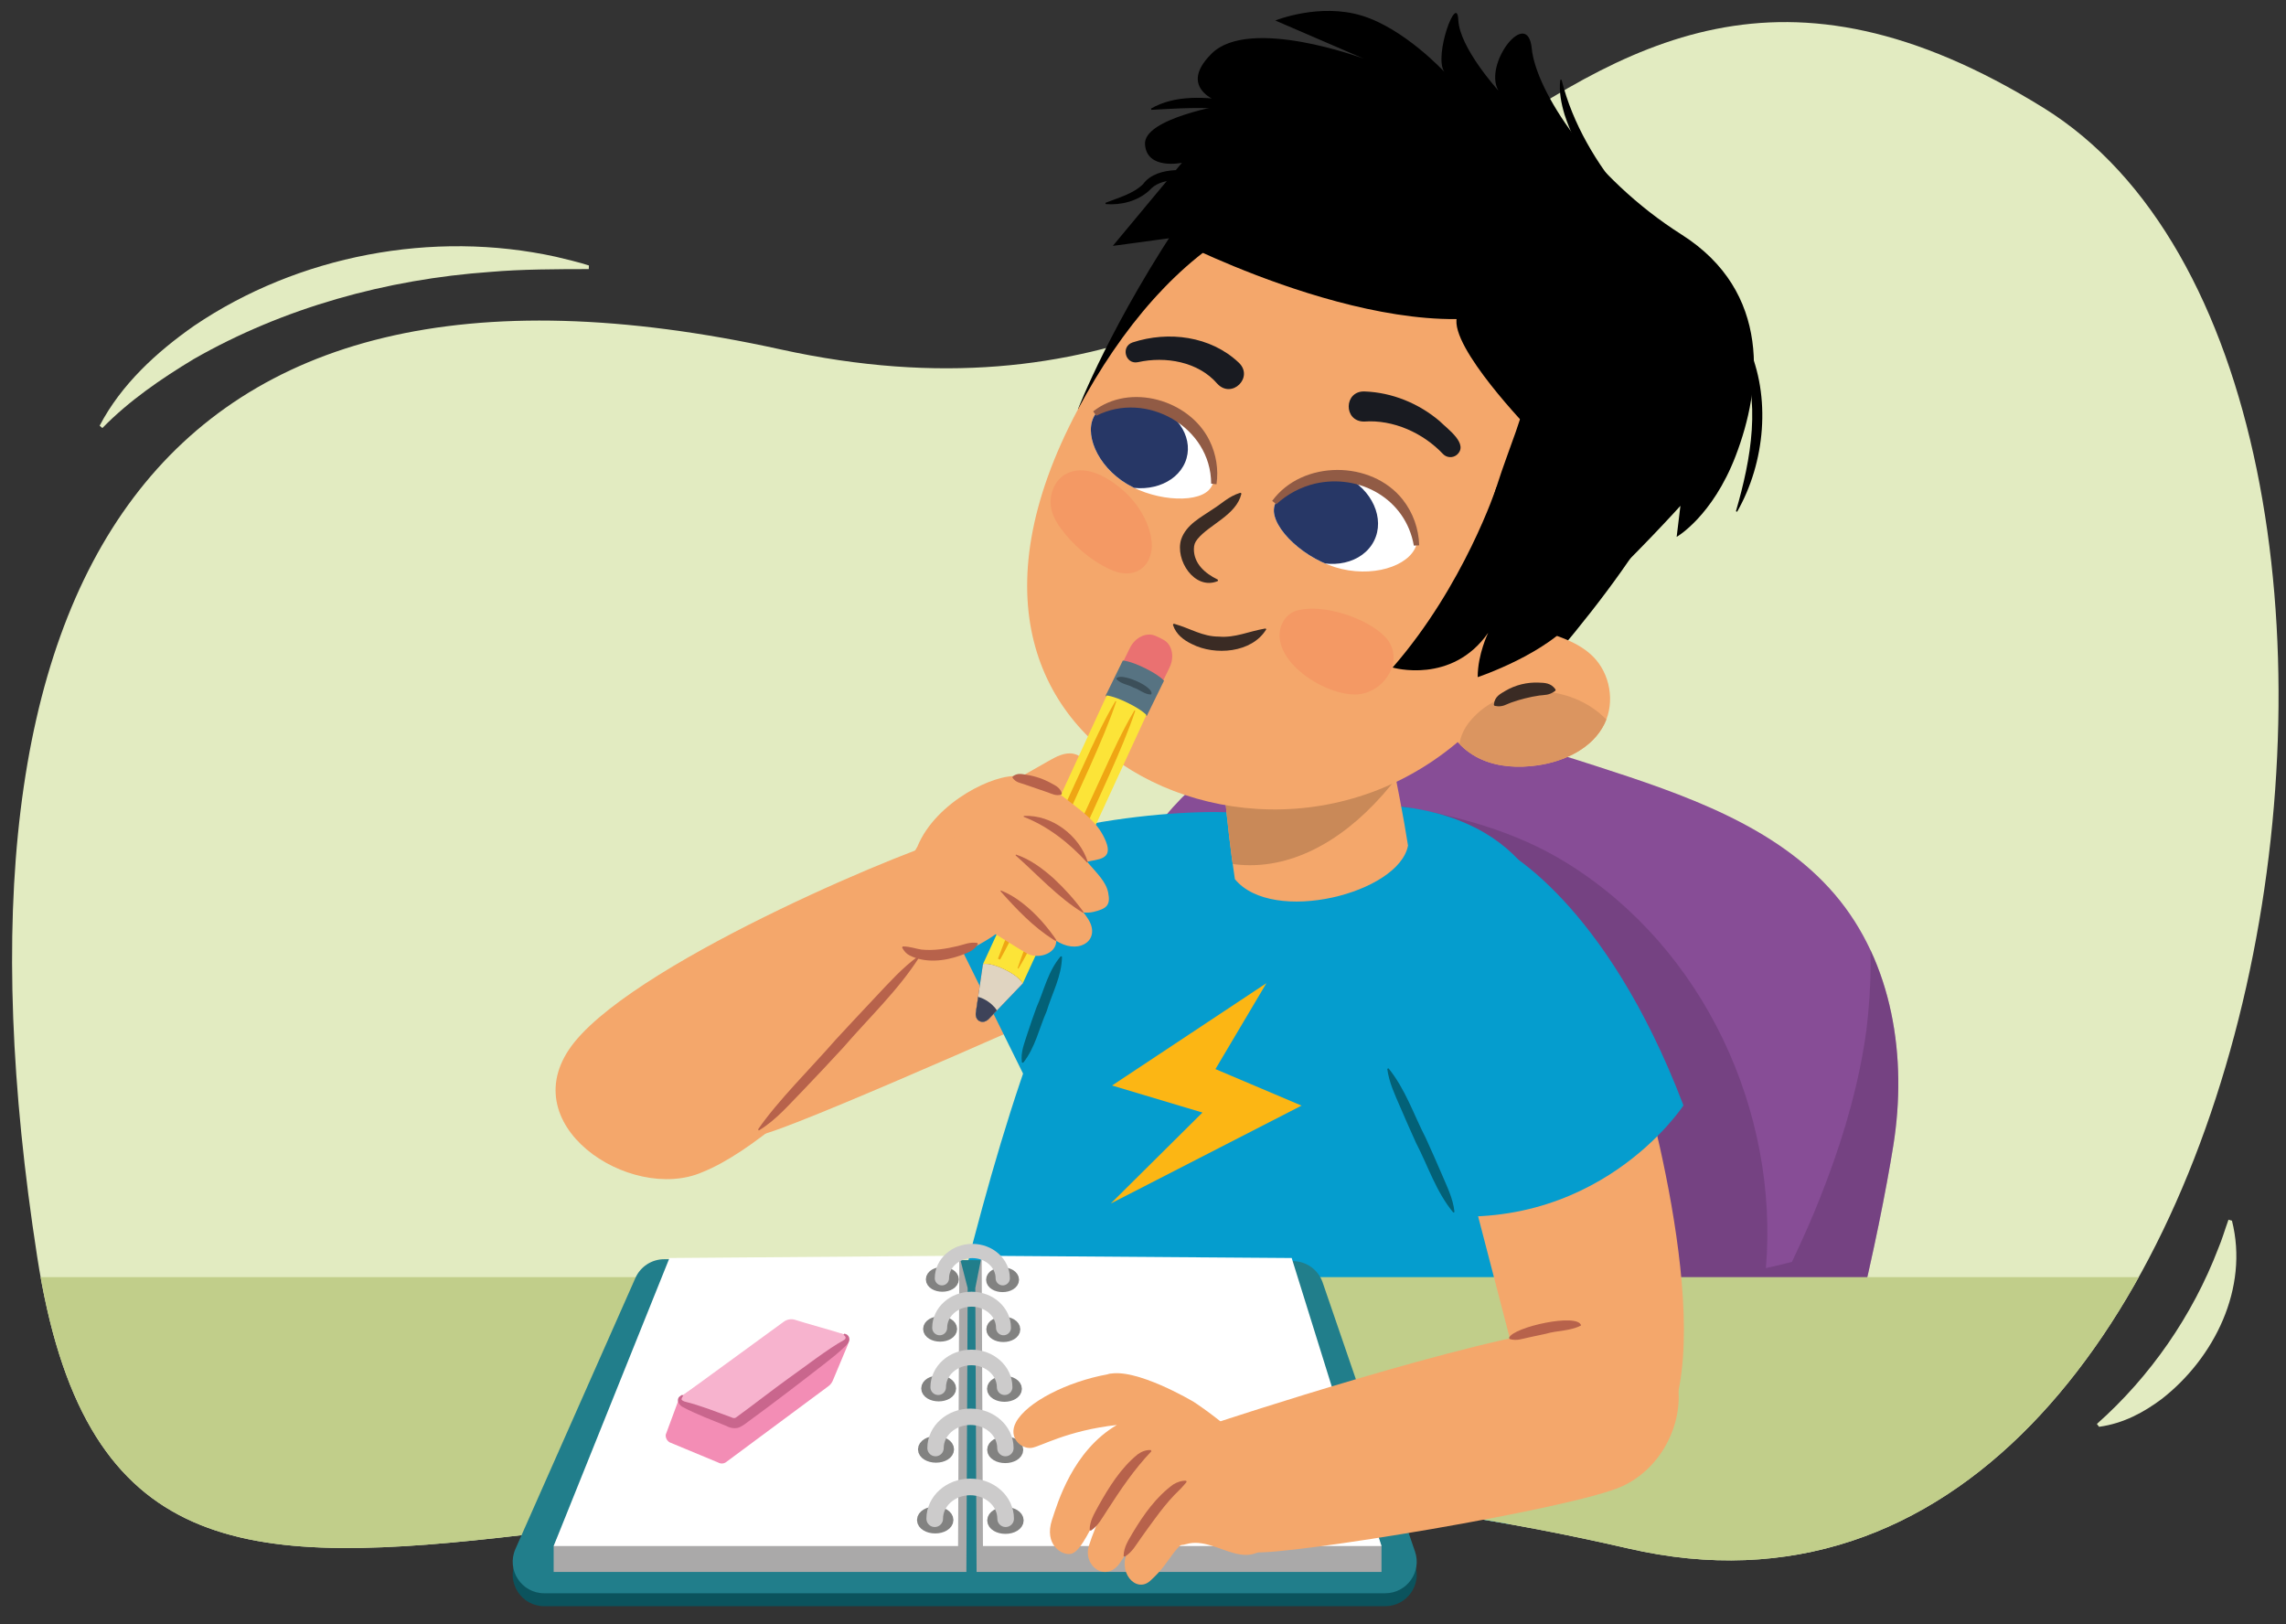 <?xml version="1.0" encoding="UTF-8"?><svg id="a" xmlns="http://www.w3.org/2000/svg" width="380" height="270" xmlns:xlink="http://www.w3.org/1999/xlink" viewBox="0 0 380 270"><rect x="0" y="0" width="380" height="270" fill="#333333" stroke="none"/><defs><clipPath id="b"><path d="M129.716,58.072c106.863,23.495,123.078-93.895,209.937-40.168,73.516,45.474,39.411,264.505-68.968,239.495C106.954,219.614,21.337,306.661,6.179,208.893-11.244,96.511,25.136,35.079,129.716,58.072Z" fill="none"/></clipPath><clipPath id="c"><path d="M152.425,242.819c48.798,5.228,98.293,.022,147.091,5.25,6.411-13.345,12.892-43.156,15.212-57.675,2.32-14.519-.033-30.379-9.752-41.747-9.737-11.388-25.097-16.606-39.664-21.315-18.184-5.878-38.577-11.674-55.95-3.869-9.874,4.436-17.327,12.836-22.363,22.095-5.037,9.259-7.905,19.431-10.737,29.512-4.307,15.332-12.806,55.888-23.835,67.749Z" fill="#874d96"/></clipPath><clipPath id="d"><path d="M229.144,115.522s3.55,16.213,4.909,25.038c-1.515,7.948-22.514,13.231-28.777,5.581-1.451-9.425-2.191-20.078-2.191-20.078l26.059-10.541Z" fill="#f4a76b"/></clipPath><clipPath id="e"><path d="M244.669,107.209c3.656-3.572,9.698-3.158,14.532-1.367,2.024,.75,4.016,1.723,5.554,3.238,2.9,2.856,3.729,7.582,1.968,11.211-1.991,4.104-6.654,6.291-11.197,6.935-3.096,.438-6.352,.286-9.226-.974-2.874-1.259-5.313-3.738-6.02-6.779" fill="#f4a76b"/></clipPath><clipPath id="f"><path d="M223.03,94.584c-6.077-1.42-11.701-6.813-11.249-10.129,.444-3.255,6.921-6.726,12.998-5.306,6.077,1.42,11.307,7.08,10.791,10.865-.496,3.634-6.463,5.99-12.54,4.569Z" fill="none"/></clipPath><clipPath id="g"><path d="M186.428,79.861c4.716,3.342,12.224,3.944,14.509,1.605,2.244-2.296,1.058-8.904-3.658-12.246-4.716-3.342-12.195-3.508-14.804-.838-2.505,2.564-.764,8.137,3.952,11.479Z" fill="none"/></clipPath><clipPath id="h"><path d="M169.998,163.494l-5.63,5.877c-.974,1.017-2.362,.338-2.157-1.055l1.185-8.052s.582-.177,1.895,.219c.481,.145,1.061,.366,1.746,.702,.58,.284,1.049,.557,1.427,.811,1.291,.865,1.534,1.498,1.534,1.498Z" fill="#3e4359"/></clipPath><clipPath id="i"><path d="M169.998,163.494l-5.63,5.877c-.974,1.017-2.362,.338-2.157-1.055l1.185-8.052s1.086-.33,3.641,.92c2.555,1.25,2.961,2.31,2.961,2.31Z" fill="#e0d4c1"/></clipPath></defs><g clip-path="url(#b)"><g><rect x="-4.431" y="-7.578" width="392.589" height="283.166" fill="#e2ebc1"/><path d="M96.38,184.383c18.076,9.038,21.949,6.886,31.418,3.873,9.468-3.013,54.659-23.241,54.659-23.241l-9.899-19.798-55.089,19.367-21.089,19.798Z" fill="#f4a76b"/><g><path d="M152.425,242.819c48.798,5.228,98.293,.022,147.091,5.25,6.411-13.345,12.892-43.156,15.212-57.675,2.32-14.519-.033-30.379-9.752-41.747-9.737-11.388-25.097-16.606-39.664-21.315-18.184-5.878-38.577-11.674-55.95-3.869-9.874,4.436-17.327,12.836-22.363,22.095-5.037,9.259-7.905,19.431-10.737,29.512-4.307,15.332-12.806,55.888-23.835,67.749Z" fill="#874d96"/><g clip-path="url(#c)"><path d="M319.848,201.536c5.686-16.898,9.272-36.823,4.804-54.429-1.173-4.622-2.922-9.315-5.46-13.366-2.757-4.399-6.403-7.552-10.704-10.403-2.082-1.38-5.106-.607-6.534,1.304-1.578,2.112-1.293,4.687,.396,6.65,2.053,2.386,3.631,5.836,4.802,8.469,1.359,3.056,2.404,6.948,2.998,10.486,.544,3.243,.794,6.01,.801,9.977,.003,1.888-.071,3.776-.197,5.66-.063,.944-.14,1.887-.231,2.829-.108,1.124-.22,2.131-.278,2.56-1.16,8.524-3.553,16.903-6.58,24.94-1.597,4.241-2.741,6.928-4.434,10.633-.445,.974-.899,1.944-1.36,2.91-1.417,.38-2.864,.714-4.324,1.032,2.178-26.033-10.282-53.119-32.932-67.238-8.791-5.48-18.58-8.001-28.673-9.703-2.637-.445-5.279,.469-6.342,3.113-.997,2.478-.145,5.305,2.2,6.713,4.454,2.674,8.913,5.32,13.391,7.948,2.222,1.304,4.358,2.721,6.461,4.207,.793,.561,1.587,1.119,2.368,1.695-.141-.082,1.622,1.313,1.811,1.474,3.361,2.872,6.586,6.003,9.455,9.368,.19,.223,1.682,2.125,1.477,1.82,.543,.739,1.077,1.484,1.591,2.244,1.244,1.841,2.397,3.743,3.45,5.699,.527,.978,1.03,1.97,1.516,2.97,.131,.27,1.028,2.28,1.005,2.163,.763,1.902,1.432,3.845,2.002,5.812,.693,2.391,1.172,4.809,1.647,7.25,.054,.358,.091,.599,.115,.748,.049,.432,.1,.864,.141,1.297,.116,1.234,.197,2.472,.244,3.711,.092,2.478,.045,4.962-.143,7.435-.022,.288-.29,2.79-.251,2.637-.068,.499-.138,.998-.215,1.496-3.469,.344-6.942,.642-10.42,.882-10.513,.726-21.088,1.122-31.626,1.107-5.282-.008-10.563-.145-15.842-.322-5.306-.179-10.521,.092-15.818,.353-4.178,.206-7.636,3.022-8.203,7.242-.519,3.862,1.898,8.323,5.983,9.164,22.486,4.63,46.282,2.615,68.871-.525,.755-.105,1.515-.211,2.276-.317-.357,3.729,2.373,7.561,5.651,8.944,2.19,.924,4.735,.916,6.943,.067-.836,2.084-1.39,4.236-1.355,6.468,.084,5.422,5.509,7.809,10.028,5.754,4.824-2.193,7.777-7.727,10.58-11.963,2.564-3.875,4.829-7.896,7.005-12,1.64-3.093,3.224-6.228,4.73-9.401,3.432-2.008,6.67-4.369,9.636-7.184,2.26-2.144,2.389-5.903,.493-8.284-.72-.904-1.777-1.651-2.947-2.098Z" fill="#5a3364" opacity=".4"/></g></g><path d="M207.419,135.32c-8.07-1.291-38.734,.861-52.937,11.62l18.937,38.304,26.957-38.651,7.043-11.274Z" fill="#059dce"/><g><path d="M146.735,277.346s16.785-102.558,37.443-128.684c10.975-13.88,24.649-16.533,47.03-14.752,22.381,1.781,30.332,17.549,26.781,32.72-5.247,22.418-5.227,83.495-10.114,112.437,0,0-33.038,12.293-70.152,5.595-43.373-7.827-30.988-7.316-30.988-7.316Z" fill="#059dce"/><polygon points="210.515 163.429 184.855 180.44 199.881 184.937 184.642 200.057 216.356 183.784 202.043 177.711 210.515 163.429" fill="#fcb614"/></g><rect x="-3.406" y="212.295" width="393.08" height="64.05" fill="#c1ce8a"/><path d="M169.869,176.61c-.243-1.749,.427-3.188,.881-4.689,.474-1.497,1.008-2.971,1.537-4.446,1.287-2.9,1.912-6.035,4.041-8.523l.206,.078c-.046,3.271-1.636,6.038-2.552,9.074-1.279,2.894-1.88,6.016-3.9,8.56l-.214-.054h0Z" fill="#036177"/></g></g><g><g><path d="M230.262,266.992H90.466c-3.786,0-6.32-3.894-4.788-7.356l19.944-45.053c.841-1.9,2.726-3.123,4.804-3.117l104.495,.315c2.231,.007,4.212,1.426,4.937,3.536l15.357,44.738c1.167,3.399-1.359,6.936-4.952,6.936Z" fill="#0b535d"/><path d="M230.262,264.843H90.466c-3.786,0-6.32-3.894-4.788-7.356l19.944-45.053c.841-1.9,2.726-3.123,4.804-3.117l104.495,.315c2.231,.007,4.212,1.426,4.937,3.536l15.357,44.738c1.167,3.399-1.359,6.936-4.952,6.936Z" fill="#217e8b"/><polygon points="162.124 214.116 163.183 208.741 213.372 214.489 229.645 256.996 229.645 261.295 162.337 261.295 162.124 214.116" fill="#aaa9a9"/><polygon points="160.854 214.116 159.47 208.741 111.68 214.489 92.033 256.996 92.033 261.295 160.641 261.295 160.854 214.116" fill="#aaa9a9"/><polygon points="163.183 208.741 214.717 209.115 229.645 256.996 163.393 256.996 163.183 208.741" fill="#fff"/><polygon points="159.47 208.741 111.285 209.115 92.033 256.996 159.261 256.996 159.47 208.741" fill="#fff"/><g><ellipse cx="155.458" cy="252.665" rx="2.03" ry="1.233" fill="#828281" stroke="#828281" stroke-miterlimit="10" stroke-width="2"/><ellipse cx="167.134" cy="252.737" rx="2.03" ry="1.233" fill="#828281" stroke="#828281" stroke-miterlimit="10" stroke-width="2"/><path d="M155.377,252.451c0-2.92,2.639-5.286,5.895-5.286s5.895,2.367,5.895,5.286" fill="none" stroke="#cccbcb" stroke-linecap="round" stroke-linejoin="round" stroke-width="2.763"/></g><g><ellipse cx="155.592" cy="240.923" rx="2" ry="1.214" fill="#828281" stroke="#828281" stroke-miterlimit="10" stroke-width="2"/><ellipse cx="167.095" cy="240.994" rx="2" ry="1.214" fill="#828281" stroke="#828281" stroke-miterlimit="10" stroke-width="2"/><path d="M155.512,240.713c0-2.876,2.6-5.208,5.808-5.208s5.808,2.332,5.808,5.208" fill="none" stroke="#cccbcb" stroke-linecap="round" stroke-linejoin="round" stroke-width="2.722"/></g><g><ellipse cx="156.033" cy="230.793" rx="1.901" ry="1.154" fill="#828281" stroke="#828281" stroke-miterlimit="10" stroke-width="2"/><ellipse cx="166.969" cy="230.861" rx="1.901" ry="1.154" fill="#828281" stroke="#828281" stroke-miterlimit="10" stroke-width="2"/><path d="M155.958,230.593c0-2.734,2.472-4.951,5.521-4.951s5.521,2.217,5.521,4.951" fill="none" stroke="#cccbcb" stroke-linecap="round" stroke-linejoin="round" stroke-width="2.588"/></g><g><ellipse cx="156.642" cy="212.665" rx="1.741" ry="1.057" fill="#828281" stroke="#828281" stroke-miterlimit="10" stroke-width="2"/><ellipse cx="166.656" cy="212.726" rx="1.741" ry="1.057" fill="#828281" stroke="#828281" stroke-miterlimit="10" stroke-width="2"/><path d="M156.573,212.482c0-2.504,2.264-4.534,5.056-4.534s5.056,2.03,5.056,4.534" fill="none" stroke="#cccbcb" stroke-linecap="round" stroke-linejoin="round" stroke-width="2.37"/></g><g><ellipse cx="156.274" cy="220.907" rx="1.827" ry="1.109" fill="#828281" stroke="#828281" stroke-miterlimit="10" stroke-width="2"/><ellipse cx="166.779" cy="220.972" rx="1.827" ry="1.109" fill="#828281" stroke="#828281" stroke-miterlimit="10" stroke-width="2"/><path d="M156.202,220.715c0-2.627,2.375-4.756,5.304-4.756s5.304,2.129,5.304,4.756" fill="none" stroke="#cccbcb" stroke-linecap="round" stroke-linejoin="round" stroke-width="2.486"/></g></g><g><path d="M271.932,175.258s14.139,45.923,4.778,62.386l-22.08-1.12-13.283-51.107,30.585-10.159Z" fill="#f4a76b"/><path d="M249.596,141.13s17.215,8.392,30.244,42.619c0,0-14.524,22.336-44,17.904l-5.937-19.75,19.693-40.773Z" fill="#059dce"/><path d="M241.579,201.555c-2.867-3.455-4.177-7.696-6.209-11.611-.897-1.999-1.798-3.995-2.652-6.013-.86-2.016-1.821-3.985-2.113-6.261l.2-.092c2.828,3.478,4.188,7.692,6.209,11.611,.899,1.998,1.805,3.992,2.659,6.01,.843,2.023,1.863,3.965,2.106,6.264l-.2,.092h0Z" fill="#036177"/><path d="M208.411,258.018c5.225,.62,53.105-7.213,61.266-10.968,13.087-6.022,14.192-29.514-7.815-26.514-17.143,1.85-59.552,15.909-59.552,15.909,0,0-9.131,19.767,6.101,21.574Z" fill="#f4a76b"/><g><path d="M198.403,233.013s-9.769-5.843-14.245-4.572c1.464,4.597,4.453,30.719,13.052,28.226,5.355-1.552,10.798,6.475,15.378-2.609,4.58-9.084-14.185-21.045-14.185-21.045Z" fill="#f4a76b"/><path d="M168.881,236.421c-1.362,2.535,.846,4.475,2.583,4.256,1.448-.183,5.876-2.884,14.196-3.81-7.338,4.298-9.846,12.931-10.786,15.775-1.36,4.115,1.629,5.954,3.131,5.655,2.76-.549,5.209-10.772,10.374-14.315,1.783-1.976,.803-5.429-1.47-5.035-.484,.084-.06-2.34,.115-3.128,.167-.751-.012-1.192-.3-1.82-.046-.102-.104-.187-.163-.27,.555-.556,.431-5.8-2.404-5.288-6.794,1.225-13.492,4.659-15.277,7.98Z" fill="#f4a76b"/><path d="M188.72,244.526c-3.757,1.939-6.665,9.114-7.703,12.389-1.093,3.452,2.944,6.319,5.251,2.73,.673-1.047,8.275-12.575,8.275-12.575,0,0-1.679,.93-1.631,.814,.62-1.502-.099-3.198-1.463-3.468-1.429-.282-1.483-.918-2.729,.109Z" fill="#f4a76b"/><path d="M197.685,247.674c-1.932,.676-3.234-1.316-4.773,.211-1.067,.375-3.697,6.858-5.322,9.741-2.031,3.605,1.219,7.299,3.605,5.153,4.017-3.612,3.18-5.536,8.492-8.251,3.325-2.321,1.247-7.992-2.003-6.854Z" fill="#f4a76b"/><path d="M181.127,254.345c.011-1.6,.82-2.786,1.478-4.044,1.752-3.123,3.698-6.266,6.52-8.557,.594-.437,1.4-.768,2.199-.702l.062,.211c-2.877,3.011-5.135,6.388-7.386,9.879-.784,1.161-1.369,2.425-2.676,3.313l-.196-.1h0Z" fill="#b7624b"/><path d="M186.774,258.66c.031-1.563,.854-2.696,1.534-3.897,1.787-2.98,3.873-5.941,6.724-8.011,.642-.384,1.384-.654,2.139-.617l.079,.206c-.661,.812-1.313,1.48-2.05,2.183-1.139,1.193-2.17,2.503-3.157,3.843-.812,1.069-1.582,2.175-2.37,3.275-.8,1.098-1.397,2.305-2.706,3.125l-.193-.106h0Z" fill="#b7624b"/></g><path d="M250.85,222.369c.713-1.794,11.48-4.169,11.974-2.046-1.843,.966-3.903,.807-5.868,1.389l-2.933,.629c-.99,.199-1.903,.6-3.097,.235l-.075-.207h0Z" fill="#b7624b"/></g><g><path d="M130.898,220.103l-17.326,11.788c-.34,.22-.7,.449-.902,1.173l-2.008,5.425c-.043,.516,.215,1.011,.662,1.271l8.06,3.35c.405,.236,.91,.215,1.293-.054l17.051-12.65c.344-.242,.619-.652,.778-1.078l2.365-5.651c.347-.899,.305-1.495-.593-1.877l-9.379-1.698Z" fill="#f38db5"/><path d="M132.2,219.399c1.489,.501,6.354,1.816,8.077,2.402,.615,.209,.892,.815,.161,1.4l-17.281,12.934c-.608,.424-1.111,.637-2.036,.162l-7.491-2.878c-1.015-.562-.632-1.136-.059-1.529l16.762-12.22c.553-.379,1.247-.48,1.866-.272Z" fill="#f7b3ce"/><path d="M140.312,221.697c.84,.051,1.164,1.006,.612,1.638-.244,.298-.404,.433-.609,.63-.965,.92-2.014,1.773-3.067,2.581-3.955,3.076-8.742,6.765-12.766,9.687-.454,.309-.77,.64-1.477,.978-.669,.348-1.658,.184-2.26-.179-2.05-.846-5.083-1.96-7.345-3.195-.544-.329-1.042-1.185-.431-1.697,.501-.39,.458-.296,.596-.11-.207,.237-.332,.56-.242,.659,.064,.093,.28,.222,.538,.313l-.06-.028c2.647,.649,5.152,1.67,7.696,2.589,.33,.14,.505,.233,.807,.091,2.842-2.055,5.964-4.523,8.831-6.58,2.449-1.727,6.562-4.919,9.162-6.327,.399-.251,.33-.563-.057-.841l.071-.208h0Z" fill="#c9668d"/></g><g><path d="M262.876,100.742c9.299-8.682,16.459-16.663,16.459-16.663l-.626,5.167s5.936-3.387,9.802-13.448c4.383-11.406,6.009-27.299-9.005-36.82-15.013-9.521-24.201-23.931-24.884-30.917-.683-6.987-8.121,2.56-5.54,7.004,0,0-6.468-7.098-6.67-11.745-.202-4.647-4.137,5.962-2.327,8.62,0,0-6.606-7.168-13.698-9.335-7.092-2.167-14.395,.804-14.395,.804l14.697,6.341s-18.994-7.103-25.294-.83c-6.301,6.272,2.379,8.461,2.379,8.461,0,0-13.708,2.249-13.443,6.591,.264,4.342,6.14,3.087,6.14,3.087l-11.492,13.815,34.041-4.621,42.117,18.517,4.512,15.54-2.77,30.432Z"/><path d="M259.578,13.266c1.844,7.379,5.827,13.958,10.668,19.751l-1.129,.987c-3.942-4.317-7.198-9.332-9.029-14.916-.562-1.871-.962-3.839-.723-5.82l.214-.002h0Z"/><path d="M290.504,57.308c3.963,8.627,2.913,19.618-1.746,27.761l-.196-.084c2.521-8.697,4.292-18.361,.616-26.976l1.326-.701h0Z"/><path d="M204.696,18.276c-4.445-.582-8.836-.248-13.306-.019l-.065-.204c4.025-2.34,9.179-1.961,13.627-1.256l-.257,1.478h0Z"/><path d="M199.329,30.013c-2.706-.119-6.376-.561-8.273,1.64-1.936,1.789-4.702,2.483-7.265,2.272l-.022-.213c2.206-.878,4.538-1.456,6.239-3.102,1.206-1.674,3.404-2.204,5.161-2.312,1.486-.118,2.922-.021,4.387,.232l-.227,1.483h0Z"/><g><path d="M229.144,115.522s3.55,16.213,4.909,25.038c-1.515,7.948-22.514,13.231-28.777,5.581-1.451-9.425-2.191-20.078-2.191-20.078l26.059-10.541Z" fill="#f4a76b"/><g clip-path="url(#d)"><path d="M232.202,112.483c-1.163-.463-2.416-.351-3.485,.12-.737-.063-1.511,.128-2.211,.683-3.882,3.077-7.848,6.022-11.924,8.802-.616-.286-1.343-.401-2.173-.238-.438,.086-.872,.182-1.306,.277-.947-.664-26.021,13.263-21.756,12.226,13.326,15.568,32.364,11.583,45.826-9.308,2.532-3.929-.101-12.734-2.971-12.562Z" fill="#c98958"/></g></g><g><path d="M258.85,108.624c32.502-38.516,31.423-58.456,3.877-77.094-29.31-19.831-49.321-20.086-65.266,3.318-12.704,18.646-18.272,33.188-18.272,33.188"/><path d="M227.252,37.656c.137-.606-.184-1.192-.784-1.375-.63-.192-1.259-.384-1.889-.576-.629-.192-1.27-.346-1.906-.512-.602-.158-1.318,.202-1.461,.834-.143,.628,.191,1.286,.834,1.461,.634,.173,1.266,.36,1.907,.508,.641,.148,1.283,.296,1.925,.445,.57,.132,1.238-.179,1.375-.785Z" fill="#ac8151"/><path d="M252.656,111.674c-16.817,25.215-44.769,27.247-62.87,17.35-17.104-9.352-27.147-29.917-10.597-60.987,14.387-27.009,38.285-45.442,66.67-28.582,28.385,16.86,23.775,46.763,6.797,72.219Z" fill="#f4a76b"/><g><g><path d="M244.669,107.209c3.656-3.572,9.698-3.158,14.532-1.367,2.024,.75,4.016,1.723,5.554,3.238,2.9,2.856,3.729,7.582,1.968,11.211-1.991,4.104-6.654,6.291-11.197,6.935-3.096,.438-6.352,.286-9.226-.974-2.874-1.259-5.313-3.738-6.02-6.779" fill="#f4a76b"/><g clip-path="url(#e)"><path d="M267.035,119.621c-5.935-6.16-17.17-6.494-22.719,.313-.924,1.134-1.542,2.458-1.722,3.806-1.079,2.216-.654,5.131,1.09,6.934,2.372,2.45,6.145,2.37,8.601,.204,2.301-2.03,5.428-2.488,8.803-1.244,5.835,2.151,9.897-5.912,5.947-10.012Z" fill="#db9560"/></g></g><path d="M248.327,117.107c.125-1.349,1.087-1.765,1.898-2.263,1.673-.991,3.647-1.468,5.588-1.376,.951,.039,1.982,.039,2.736,1.098,.065,.091,.045,.218-.044,.285-1.004,.758-1.773,.65-2.606,.76-.816,.11-1.612,.282-2.399,.478-.788,.195-1.567,.427-2.339,.707-.8,.273-1.368,.797-2.653,.543-.112-.018-.191-.121-.18-.232h0Z" fill="#3a2b24"/></g><path d="M195.196,103.695c2.725,.775,4.656,2.122,7.425,2.127,2.722,.227,4.92-.872,7.681-1.34,.088-.015,.171,.043,.187,.131-2.387,3.935-8.535,4.409-12.367,2.445-1.358-.64-2.632-1.615-3.129-3.151-.042-.122,.078-.248,.202-.213h0Z" fill="#3a2b24"/><path d="M230.1,105.711c-3.06-3.026-9.995-5.309-14.293-4.288-2.297,.546-3.439,2.913-3.029,5.106,.896,4.805,7.899,8.893,12.407,8.916,4.875,.026,8.74-5.951,4.915-9.735Z" fill="#f49964"/><path d="M191.443,90.111c-.295-3.23-2.298-6.425-4.688-8.544-2.306-2.045-5.899-4.293-9.07-3.013-1.817,.733-2.839,2.474-3.026,4.371-.148,1.504,.37,2.905,1.159,4.145,.053,.087,.109,.173,.165,.259l.043,.063c.071,.106,.139,.213,.214,.316,2.077,2.854,4.94,5.366,8.147,6.873,1.572,.739,3.344,1.12,4.943,.216,1.645-.93,2.278-2.891,2.114-4.686Z" fill="#f49964"/><path d="M250.571,104.853c-9.333-11.181,.196-27.685,2.604-36.912,2.408-9.227-14.238-16.45-24.087-22.785-9.849-6.334-11.079-7.167-19.264-7.595-8.184-.428-17.476,11.528-17.476,11.528l14.176-18.738,24.421-4.815,34.794,18.92,8.044,20.035-4.59,24.525-11.926,17.149-6.697-1.313Z"/><path d="M248.757,80.968s-5.361,16.345-17.266,29.994c0,0,9.841,2.887,15.892-5.778,0,0-1.753,3.553-1.747,7.376,0,0,11.716-3.906,16.491-10.137,2.962-3.865,5.393-11.911,5.393-11.911"/><path d="M206.348,82.12c-.858,3.509-5.313,5.063-7.283,7.48-.451,.548-.599,.997-.606,1.687,.006,2.389,1.818,4.009,3.918,5.032,.123,.052,.121,.24,.001,.294-3.813,1.537-7.101-3.531-6.032-6.963,.862-2.484,3.307-3.66,5.259-5.01,1.502-.934,2.601-2.108,4.523-2.713,.12-.044,.249,.07,.22,.194h0Z" fill="#3a2b24"/></g><path d="M203.761,27.941l-8.365,11.927s39.067,20.176,59.878,10.594c14.853-6.839-38.998-22.443-38.998-22.443l-12.515-.078Z"/><path d="M245.189,46.753s-1.8,1.031-3.015,5.997c-1.215,4.966,12.229,18.793,12.229,18.793l8.337-8.237-.128-5.309-17.422-11.245Z"/><path d="M226.826,65.071c4.585,.159,9.023,1.989,12.491,4.936,1.228,1.253,4.975,3.823,2.813,5.631-.695,.532-1.669,.445-2.261-.172-3.305-3.502-8.275-5.756-13.137-5.392-3.443-.018-3.356-5.114,.095-5.004h0Z" fill="#191b21"/><path d="M202.34,63.771c-3.166-3.663-8.62-4.584-13.182-3.568-2.088,.428-2.901-2.598-.89-3.283,5.958-1.946,12.958-1.067,17.63,3.339,2.604,2.43-1.139,6.14-3.558,3.513h0Z" fill="#191b21"/><g clip-path="url(#f)"><path d="M223.03,94.584c-6.077-1.42-11.701-6.813-11.249-10.129,.444-3.255,6.921-6.726,12.998-5.306,6.077,1.42,11.307,7.08,10.791,10.865-.496,3.634-6.463,5.99-12.54,4.569Z" fill="#fff"/><path d="M228.022,90.564c-2.325,3.488-7.756,4.209-12.13,1.611-4.374-2.598-6.036-7.532-3.711-11.02,2.325-3.488,7.756-4.209,12.13-1.611,4.374,2.598,6.036,7.532,3.711,11.02Z" fill="#273766"/></g><g><path d="M186.428,79.861c4.716,3.342,12.224,3.944,14.509,1.605,2.244-2.296,1.058-8.904-3.658-12.246-4.716-3.342-12.195-3.508-14.804-.838-2.505,2.564-.764,8.137,3.952,11.479Z" fill="#fff"/><g clip-path="url(#g)"><path d="M197.004,76.851c-1.539,3.662-6.463,5.306-10.999,3.671-4.536-1.635-6.966-5.928-5.427-9.59,1.539-3.662,6.464-5.306,10.999-3.671,4.536,1.635,6.966,5.928,5.427,9.59Z" fill="#273766"/></g></g><path d="M201.33,80.399c-.022-9.47-10.837-15.508-19.086-11.292l-.525-.721c6.089-4.804,16.021-1.949,19.339,4.856,1.113,2.272,1.515,4.788,1.159,7.252l-.887-.095h0Z" fill="#915b45"/><path d="M235.021,90.698c-1.346-7.765-9.017-12.016-16.444-10.303-2.334,.56-4.625,1.749-6.408,3.425l-.696-.558c5.024-6.842,16.502-6.809,21.71-.206,1.721,2.198,2.654,4.862,2.728,7.59l-.89,.052h0Z" fill="#915b45"/></g><g><path d="M164.34,132.17l10.005-5.699c1.263-.719,2.672-1.465,4.097-1.176,2.093,.425,3.145,2.997,2.696,5.085-.449,2.088-1.944,3.77-3.384,5.348-3.917-1.904-8.725-3.463-12.96-4.478,.188,.084-.642,.834-.454,.918Z" fill="#f4a76b"/><g><path d="M194.406,110.972l-1.596,3.262s-.449-1.247-2.896-2.444c-2.447-1.197-3.707-.786-3.707-.786l1.596-3.262c.863-1.765,2.692-2.672,4.179-2.081,.24,.095,.495,.208,.764,.339s.514,.264,.737,.395c1.379,.812,1.785,2.812,.922,4.576Z" fill="#ea7171"/><path d="M190.684,118.894c-.095,.195-1.08,.452-3.812-.885s-3.133-2.271-3.038-2.466c.25-.512,1.575-1.783,4.376-.714,2.8,1.068,2.709,3.584,2.474,4.065Z" fill="#827865"/><path d="M184.184,115.14l-20.788,45.124,6.602,3.23,20.788-45.124s-.449-1.247-2.896-2.444-3.707-.786-3.707-.786Z" fill="#fce438"/><g><path d="M169.998,163.494l-5.63,5.877c-.974,1.017-2.362,.338-2.157-1.055l1.185-8.052s.582-.177,1.895,.219c.481,.145,1.061,.366,1.746,.702,.58,.284,1.049,.557,1.427,.811,1.291,.865,1.534,1.498,1.534,1.498Z" fill="#3e4359"/><g clip-path="url(#h)"><path d="M165.375,167.485c.158,.18,1.656,2.283,.565,2.304-.062,.001-.08-.086-.054-.142-.007,.015-.035,.015-.071,.009,.056,.834-.77,1.848-1.681,1.533-.873-.302-1.754-.569-2.644-.824-.786-.225-1.721-.254-2.293-.892-.319-.355-.298-1.1,.197-1.449,.037-.026,.075-.044,.112-.067-.324-.444-.271-1.21,.3-1.671,1.908-1.539,4.338-.202,5.569,1.2Z" fill="#59544d"/><path d="M181.849,122.546l-18.453,37.719,6.602,3.23,18.453-37.719s-.449-1.247-2.896-2.444c-2.447-1.197-3.707-.786-3.707-.786Z" fill="#fcb530"/><g><path d="M169.998,163.494l-5.63,5.877c-.974,1.017-2.362,.338-2.157-1.055l1.185-8.052s1.086-.33,3.641,.92c2.555,1.25,2.961,2.31,2.961,2.31Z" fill="#e0d4c1"/><g clip-path="url(#i)"><path d="M165.375,167.485c.158,.18,1.656,2.283,.565,2.304-.062,.001-.08-.086-.054-.142-.007,.015-.035,.015-.071,.009,.056,.834-.77,1.848-1.681,1.533-.873-.302-1.754-.569-2.644-.824-.786-.225-1.721-.254-2.293-.892-.319-.355-.298-1.1,.197-1.449,.037-.026,.075-.044,.112-.067-.324-.444-.271-1.21,.3-1.671,1.908-1.539,4.338-.202,5.569,1.2Z" fill="#3e4359"/></g></g></g></g><path d="M193.49,113.157l-2.832,5.789s-.671-.875-3.209-2.116c-2.538-1.242-3.64-1.235-3.64-1.235l2.832-5.789s1.102-.007,3.64,1.235,3.209,2.116,3.209,2.116Z" fill="#577382"/><path d="M165.893,159.359c2.314-6.398,6.609-15.272,9.349-21.603l4.917-10.692c1.628-3.569,3.249-7.141,5.266-10.534l.134,.061c-2.143,6.473-6.523,15.306-9.244,21.651l-4.914,10.693c-1.646,3.561-3.236,7.147-5.163,10.58l-.344-.156h0Z" fill="#efa614"/><path d="M169.156,160.951c2.118-6.483,6.526-15.304,9.232-21.656l4.926-10.688c1.632-3.567,3.252-7.14,5.269-10.532l.134,.061c-2.146,6.472-6.516,15.31-9.232,21.656l-4.923,10.689c-1.642,3.562-3.223,7.153-5.272,10.531l-.134-.061h0Z" fill="#efa614"/><path d="M191.356,115.445c-1.101,.009-1.933-.844-2.951-1.157-.973-.555-2.021-.533-2.848-1.436,.449-1.276,6.543,1.355,5.799,2.593h0Z" fill="#3c4f59"/></g><g><path d="M177.679,133.168c-2.693-2.081-4.835-3.667-8.449-4.13-3.796-.487-13.637,4.178-16.719,11.658-2.836,4.925-5.702,11.679-3.169,15.53,.011-.004,.023-.011,.032-.016,.216,.315,.437,1.643,.676,1.93,4.234,4.985,15.17-2.601,15.465-2.853,.943,.597,4.013,2.537,4.962,3.063,1.491,.987,3.724,.551,4.633-.611,.333-.432,.472-.891,.477-1.352,.172,.103,.342,.211,.519,.304,3.58,1.891,6.873-.582,4.788-3.902-.153-.242-.595-.912-.822-1.119,.561,.065,1.119,.042,1.666-.084,2.246-.527,2.887-1.121,2.479-3.19-.358-1.835-1.841-3.199-3.51-5.147,1.695-.444,4.354-.286,3.145-3.334-1.202-3.027-3.493-4.673-6.173-6.748Z" fill="#f4a76b"/><path d="M180.715,143.39c-2.941-3.229-6.472-6.023-10.565-7.623l.05-.142c4.677-.218,9.222,3.27,10.632,7.669l-.117,.095h0Z" fill="#b7624b"/><path d="M180.011,151.715c-4.142-2.511-7.587-6.357-11.191-9.53l.048-.142c2.398,.789,4.441,2.342,6.302,3.991,1.826,1.703,3.504,3.565,4.963,5.594l-.121,.088h0Z" fill="#b7624b"/><path d="M175.655,156.418c-.003-.008-.026,.04-.116,.025-.072-.022-.097-.07-.109-.068-.055-.028-.227-.126-.286-.156-3.432-2.174-6.106-5.022-8.827-8.062l.057-.139c.98,.392,1.91,.903,2.779,1.502,2.375,1.662,4.374,3.82,6.054,6.17,.098,.146,.294,.424,.388,.571,.011,.021,.017,.009-.021,.01-.052,.006-.064,.066-.056,.084l.137,.062h0Z" fill="#b7624b"/></g><path d="M168.33,129.069c.832-.648,1.575-.381,2.311-.281,1.487,.232,2.926,.734,4.235,1.478,.654,.357,1.357,.686,1.641,1.641l-.113,.189c-.968,.234-1.533-.137-2.2-.369-.982-.342-2.962-1.024-3.946-1.361-.668-.241-1.345-.259-1.949-1.077l.022-.219h0Z" fill="#b7624b"/><path d="M158.976,139.121c-5.2,.804-52.071,20.033-63.456,34.073-10.996,13.559,9.232,26.88,21.231,21.65,16.019-6.38,42.758-38.766,42.758-38.766,0,0,14.626-19.302-.533-16.957Z" fill="#f4a76b"/><path d="M162.558,156.936c-.675,1.163-1.806,1.465-2.853,1.869-2.674,.974-5.877,1.333-8.509,.011-.533-.271-.962-.76-1.243-1.318l.128-.179c1.266,.018,2.076,.378,3.083,.525,2.025,.209,4.074-.114,6.067-.592,1.032-.24,1.949-.705,3.226-.512l.102,.195h0Z" fill="#b7624b"/></g><path d="M126.016,187.735c3.191-4.69,9.079-10.501,12.837-14.842,2.226-2.4,4.447-4.805,6.701-7.18,2.251-2.378,4.416-4.833,7.125-6.796l.163,.148c-3.554,5.579-8.366,10.072-12.656,15.05-2.226,2.402-4.452,4.806-6.727,7.165-2.309,2.333-4.388,4.861-7.321,6.638l-.122-.183h0Z" fill="#b7624b"/></g><path d="M16.563,70.759c3.583-6.84,9.432-12.214,15.682-16.589,17.339-11.751,39.735-15.972,60.165-11.487,1.553,.372,3.972,.938,5.486,1.448l-.024,.599c-5.257,.009-11.117,.011-16.388,.471-17.178,1.218-34.313,5.918-49.3,14.496-5.401,3.26-10.757,6.933-15.168,11.456l-.453-.393h0Z" fill="#e2ebc1"/><path d="M348.566,236.696c8.895-7.894,15.898-18.019,20.155-29.124,.665-1.572,1.136-3.214,1.717-4.823l.578,.16c2.841,11.22-2.925,22.822-11.685,29.649-2.971,2.215-6.344,4.057-10.402,4.615l-.364-.477h0Z" fill="#e2ebc1"/></svg>